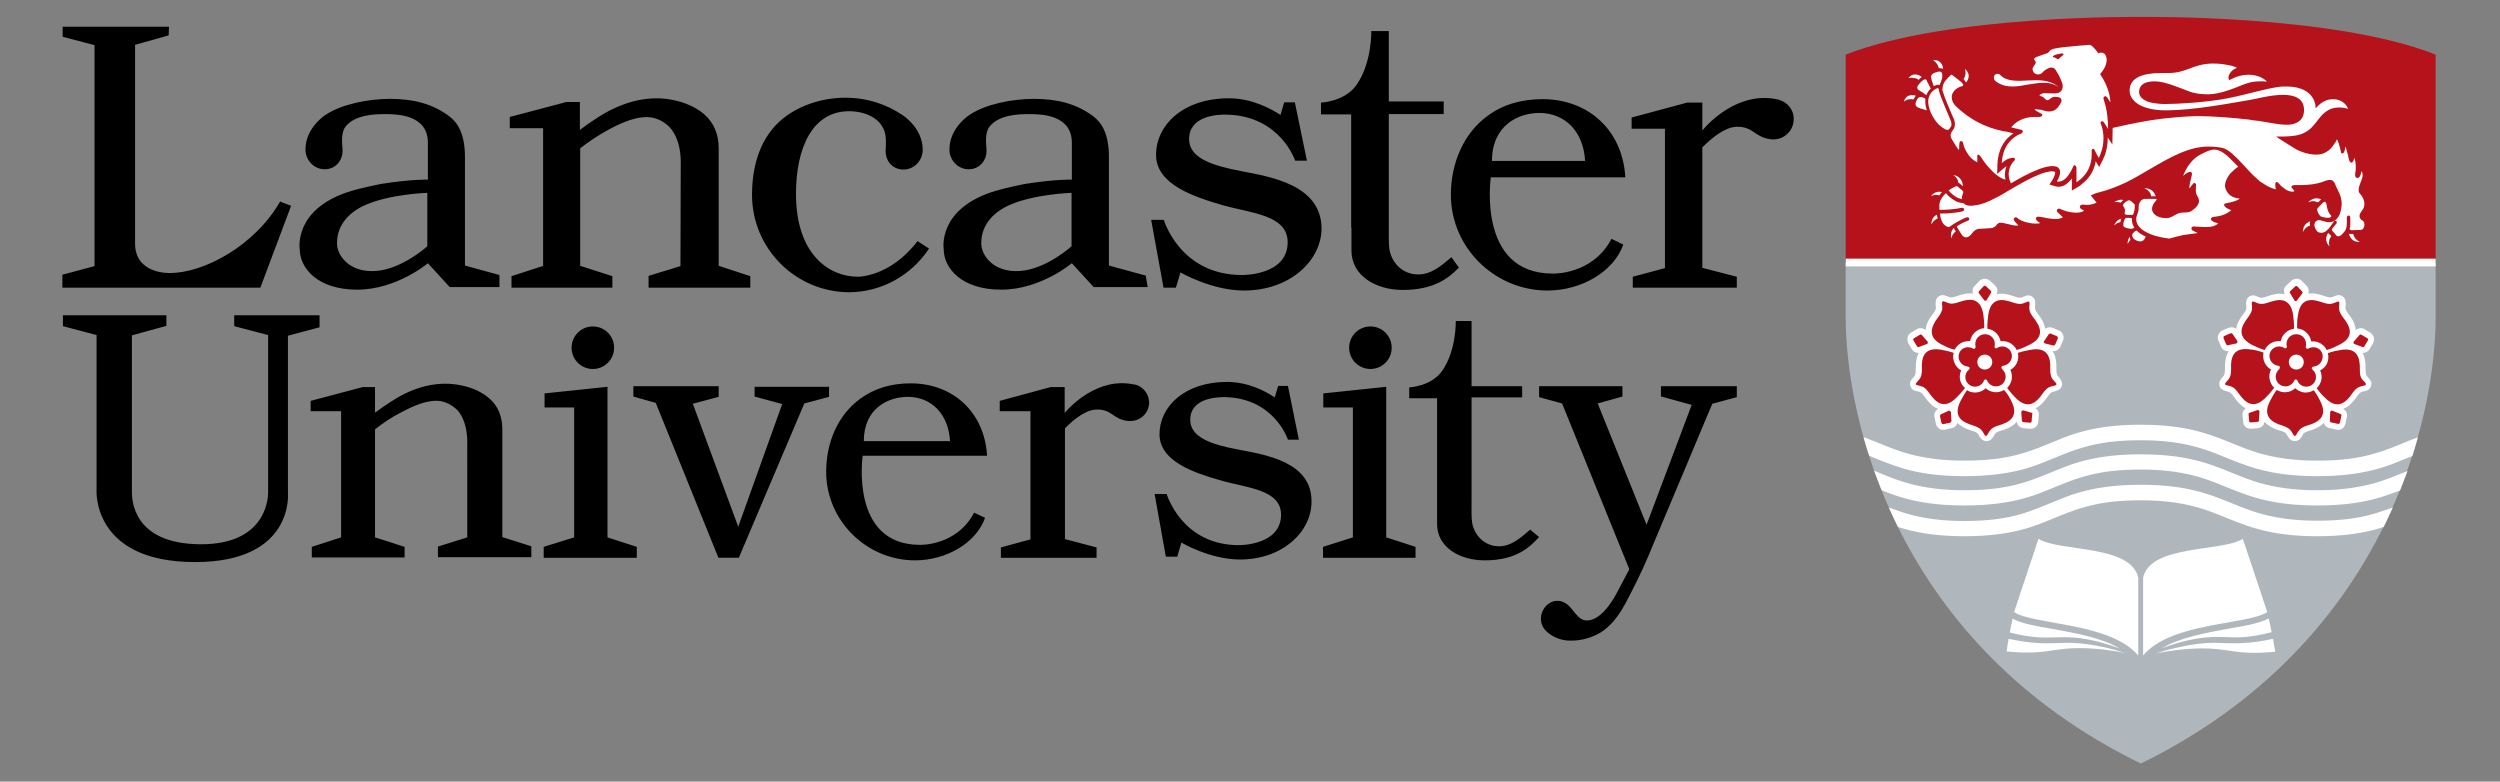 <svg viewBox="0 0 870 272" xmlns="http://www.w3.org/2000/svg" fill-rule="evenodd" clip-rule="evenodd"
     stroke-linejoin="round" stroke-miterlimit="2">
    <rect x="0" y="0" width="870" height="272" fill="#808080" stroke="none"/>
    <path fill="none" d="M-.003-.041H869.3v271.666H-.003z" />
    <path d="M847.606 91.404v19c0 35.4-17.4 113.6-102.6 155.3-85.3-41.6-102.7-119.9-102.7-155.3v-19h205.3z"
          fill="#b0b7bc" fill-rule="nonzero" />
    <path d="M745.006 5.904s67-1 102.6 13.1v72.4h-205.3v-72.4c35.7-14 102.7-13.1 102.7-13.1" fill="#b5121b"
          fill-rule="nonzero" />
    <path d="M664.606 27.104c-.2 0-.4.1-.5.1.1-.2.3-.4.6-.6.4-.4 1-.7 1.8-.7.6 0 1.4.2 2.3.9-.1.1-.3.2-.4.3-.3.2-.5.4-.7.7-.3-.3-1-.7-2.1-.7-.4-.1-.7-.1-1 0zm2.1 6.2c-.5-.2-1-.2-1.4-.2-1.1 0-1.8.5-2.2 1.1-.3.4-.5.8-.6 1.2.1-.1.3-.2.4-.3.8-.5 1.5-.6 2.1-.6.4 0 .7.1.9.1.3-.7.7-1.1.8-1.3 0 .1 0 .1 0 0zm.7-3.5c-.1.1-.1.2-.1.2v.1c0 .1-.1.2-.1.4 0 .3.1.6.6.9.6.3 1.7 1.1 2.6 1.7.3-.9.8-1.6 1.5-2.3l-1.4-2.7v-.1l-.1-.2c-.1-.1-.3-.2-.5-.2s-.4.1-.7.3c-.9.7-1.5 1.5-1.8 1.9zm5.1 46.4c-.3.6-.4 1.3-.4 1.8v.1c0-.1.1-.2.2-.3.5-1 1.4-1.5 2-1.8-.1-.4-.2-.9-.3-1.3-.7.4-1.2.9-1.5 1.5zm2.7-32.4c1.3 1.1 2.1 1.4 2.5 1.4.3 0 .5-.1.7-.4.1-.2.3-.4.5-.7.2-.3.2-.6.2-.9 0-.6-.2-1.3-.4-1.6-.1-.3-3.1-7.1-3.9-9.8-.1-.4-.1-.8-.2-1l-.1-.1h-.2c-.2 0-.5.1-.8.3-1.8 1.1-2.5 2.7-2.5 4.5.1 3.2 2.5 7 4.2 8.3zm-5.2-8.4v-1c0-.2-1.1-.6-1.2-.6-.4-.1-.9-.1-1.3.3-.3.4-.9 1.3-.9 2.1 0 .3.1.6.3.8.2.2.5.4 1 .6.9.3 1.8.5 2.6.8-.3-1-.5-2-.5-3zm4.7-11.7h.3c.5 0 .9.2 1.2.3-.1-1.3-.6-2-1.2-2.5s-1.3-.6-1.9-.6h-.4c.1.1.3.2.4.3 1.2 1 1.5 2 1.6 2.5zm-2.6 3.7c.1.4.2.9.4 1.3 0 .1.5 1.3.4 1.3.1 0 .1-.1.2-.1.4-.2.9-.4 1.3-.4.2 0 .4 0 .6.1.1-.4.3-.8.5-1.3.2-.6.4-1.1.4-1.4v-.7c0-.3 0-.7-.2-.9-.1-.2-.3-.4-.8-.4-.2 0-.4 0-.6.1-.7.2-1.7.4-2.1 1.1-.3.4-.2.8-.1 1.3zm12.1 1.3c.7-.9.9-1.7.9-2.3 0-.7-.3-1.3-.7-1.8-.2-.3-.5-.5-.6-.6 0 .1.1.3.1.5.1.3.1.6.1.9 0 1.1-.5 1.8-.7 2.1l.9 1.2zm23.1-4.6c0-.4.3-.9.5-1.2.3-.4.8-.9.6-1.4-.1-.3-.5-.5-.5-.9 0-.2.1-.4.3-.5.2-.2.5-.3.8-.4.9-.3 3.7-1.3 3.7-1.3.3-.3.4-.5.7-.8.3-.3.9-.6 2.1-.8 2.9-.6 10.9-1.1 11.6-1.2.2 0 .5.1.9.4.5.4 1 1 1.4 1.5.2.2.4.5.5.6.1.2.2.3.2.3l.1.2.1-.1s.1-.1.3-.1c.2 0 .4-.1.6-.1.3 0 .7.1 1 .3.3.2.6.6.8 1.3.1.3.1.7.1 1 0 1.9-1.3 3.8-2.2 4.8l-.1.1.1.1c3 4.4 3.5 8.4 3.5 9.7-.4-.5-.9-1.4-.9-1.4s-.1-.1-.2-.3c-.1-.1-.3-.3-.5-.4h-.2c-.1 0-.3 0-.4.2-.1.1-.2.3-.2.4 0 .2 0 .4.1.6 1.3 3.8 1.5 7.8 1.5 10v.2c-.5-.8-1.3-2.1-1.3-2.1-.2-.4-.5-.6-.8-.6-.2 0-.3.1-.4.2-.1.1-.1.3-.1.4 0 .1 0 .2.1.3.7 1.8.9 3.5.9 5 0 2.1-.4 3.8-.9 5.1-.2.6-.4 1.1-.6 1.5 0 .1-.1.2-.1.3-.1-.2-.2-.4-.4-.7-.3-.5-.7-1.2-.9-1.7l-.3-.6c-.1-.1-.3-.2-.4-.2-.2 0-.3.1-.4.2-.1.1-.1.3-.1.5v1.3c0 3.5-1.4 6-2.8 7.5-.7.8-1.4 1.4-1.9 1.7-.2.2-.4.3-.6.4v-5c0-.2-.1-.4-.2-.6-.1-.1-.2-.3-.4-.3-.1 0-.2 0-.3.1-.1.1-.2.2-.2.3-1 2.3-2 3.6-2.9 4.4-.9.7-1.6.9-2.2.9-.3 0-.5 0-.6-.1.1-.2.3-.5.5-.9.3-.7.6-1.5.6-2.3 0-.6-.2-1.1-.6-1.5-.4-.4-1.1-.6-2.2-.6-.3 0-.6 0-1 .1-2.4.3-5.7 1.8-8.5 3.2-2.3 1.2-4.3 2.4-4.8 2.7-.6-1.2-.8-2.2-.8-3.2 0-1.4.4-2.5.9-3.3.2-.4.4-.7.6-.9.1-.1.1-.2.2-.2l.3-.3c.1-.1.2-.3.2-.5 0-.1-.1-.3-.2-.4-.1-.1-.3-.1-.5-.1-1.2.1-2.1.5-2.8 1-.5.3-.8.6-1.1.9.2-3.8 1.5-6.2 3-7.8 1.5-1.6 3.1-2.3 3.5-2.4.3-.1.5-.2.6-.4.1-.1.2-.3.2-.4v-.2c0-.1-.1-.2-.2-.3-.2-.2-.6-.2-.6-.2s-.9-.2-1.7-.4c-.4-.1-.9-.2-1.2-.3-.1 0-.2-.1-.3-.1 2.5-3.1 6.1-3.6 8-3.6h1.8c.3 0 .5-.1.7-.2.2-.1.3-.3.3-.5s-.1-.4-.2-.4c-.1-.1-.2-.1-.2-.1h-.1c-.1-.1-.5-.3-1.4-.8-.3-.2-.5-.3-.6-.4-.1-.1-.1-.2-.1-.2v-.1c.2 0 .6 0 1 .1.6 0 1.3.1 1.5.2.9.3 1.7.5 2.4.5 1.3 0 2.3-.5 2.9-1.2.6-.6 1-1.3 1.2-1.7.2-.3.3-.6.3-.9 0-.6-.3-1-.8-1.1-.3-.1-.7-.2-1.3-.2-.6 0-1.3.1-1.9.7-.4.4-.7.5-.9.5-.1 0-.2 0-.3-.1h-.1l-1.2-1.1c-.5-.1-.8-.3-1-.4-.2-.1-.2-.2-.2-.2l.1-.1s.1-.1.2-.1c.7-.4 1-.5 1.6-.5.6 0 1.4.1 2.8.1h.8c1.1 0 1.7-.4 2.1-.9.4-.5.5-1.1.5-1.6 0-.7-.2-1.2-.2-1.2s-.7-2.1-2.2-4.4c-.4-.7-1-.9-1.5-.9-.8 0-1.6.5-2.2.9-.6.4-1 .9-1 .9-.5.5-1 .6-1.5.6s-1-.2-1.4-.6c-.2-.2-.4-.7-.5-1.2zm7.7-4.1c.4.2.8.4 1.1.6l.1.1.1-.1s.4-.4.9-.8c.2-.2 1-.7.9-1-.1-.5-2.3.1-2.6.2-.3.1-.6.2-.7.3-.1 0-.2.1-.2.1l-.1.1c-.4.4.4.5.5.5zm-39 11.5c.5 2 2.4 6.4 3.3 8.5.3.7.5 1.1.5 1.1s.5 1 .5 2.1c0 .5-.1 1.1-.4 1.6-.4.7-.8 1.1-.8 1.2v.1s-.1.1-.1.2c-.1.2-.2.5-.2.8 0 .3.1.8.4 1.3 0 0 .4.6.8 1.3.4.7.9 1.5 1.2 1.9.1.1.2.3.3.4l.2.2v-.1c0-.1.1-.3.1-.7v-.3c0-.4 0-1 .1-1.4 0-.4.3-.6.6-.6.2 0 .5.2.6.5.1.3.2.9.4 1.5 0 0 0 .1.1.2 0 .1.1.3.2.5.2.4.5 1 .9 1.6.7 1.2 1.9 2.4 3.4 3.1v-2.5c0-.1.2-.2.3-.2.1 0 .2.1.3.1.1.1.2.1.2.2.1.1.1.2.2.2l.1.1s.1.1.2.3c.1.2.4.5.6.9.5.8 1.3 1.8 2.2 2.8 1.7 1.9 3.8 3.7 5.7 4.1-.1-.5-.2-1.1-.2-1.6 0-1.1.2-2.1.6-3.1-.2.2-.4.3-.6.4l-2.7 2.3.1-3.5c.2-3.6 1.3-6.5 3.4-8.8.7-.7 1.4-1.3 2.2-1.8-.3-.1-.6-.1-.8-.2-.1 0-.3-.1-.4-.1l-.8-.2c-4.7-.7-11.5-2.7-17.9-8.8-.8-.7-1.6-1.9-1.6-3.3 0-.7.2-1.4.8-2.1.5-.7 1.4-1.3 2.7-1.7h.1l.2-.1c.1-.1.2-.2.2-.3 0-.2-.2-.7-1-1.3-1-.8-1.8-1.4-2.3-1.8-.5-.4-.7-.5-.7-.5-.1 0-.3 0-.6.4-.6.6-2.6 2.2-2.6 4.3-.1.1-.1.4 0 .8zm7.2 35.6v-.2c0-.2-.1-.5-.5-.8-.4-.3-.8-.6-1.1-.9-.3-.2-.4-.4-.5-.4h-.2c-.1 0-.3 0-.6.2-.1 0-.1.1-.3.1-.1.1-.3.2-.5.3-.4.2-.9.5-1.4.9l.3.3c.6.7 1.6 1.6 2.8 2.2.5.2 1.1.4 1.6.5 0-.2-.1-.5-.1-.7.2-.8.5-1.5.5-1.5zm-8.3-.4c-1 0-1.7.4-2.2.8-.3.2-.5.5-.7.7.1 0 .2-.1.3-.1.5-.2 1-.3 1.5-.3.4 0 .8.1 1.1.2.2-.4.5-.8.9-1.1-.3-.1-.6-.2-.9-.2zm6.5-5.2c-.6-.4-1.2-.5-1.7-.6.1.1.2.1.3.2 1.2.9 1.5 1.9 1.5 2.5.1 0 .1 0 .2.1h.1l.1.1 1.2 1c-.1-1.8-.9-2.7-1.7-3.3zm125.2 8.9c.3-.1.5-.4.8-.7.1-.1.2-.2.4-.3-.6-.3-1.2-.4-1.7-.4-.9 0-1.6.4-2.2.8-.3.2-.5.4-.7.6.1 0 .2-.1.3-.1.5-.2 1-.3 1.4-.3.8 0 1.4.3 1.7.4zm-.2 2.6c0 .7.5 1.5.9 2 .3.4.8.5 1.3.6.5.1 1 .2 1.5.2.4 0 1.5-.2 1.1-.8-.2-.3-.5-.5-.7-.9-.2-.4-.4-.8-.5-1.2-.2-.6-.3-1.2-.4-1.8 0-.2-.1-.4-.2-.6-.1-.2-.3-.3-.5-.3-.1 0-.3.1-.6.4-1 1-1.2 1.2-1.5 1.6-.4.2-.4.5-.4.8zm-4.5 5.6c-.4.7-.5 1.5-.5 2v.1c.1-.1.1-.2.2-.3.8-1.4 1.8-1.8 2.3-1.9 0-.2-.1-.4-.1-.6 0-.3 0-.5.1-.8v-.1c-1 .4-1.6 1-2 1.6zm-53.3-10.3h1.6c-.4-1.1-1-1.8-1.6-2.2-.7-.4-1.4-.6-2-.6h-.5c.1 0 .2.1.3.1 1.5.7 2 1.7 2.1 2.2l.1.5zm61.9 13.1c-.1-.1-.2-.2-.3-.4-.5.8-.7 1.5-.7 2.2 0 1.2.7 2.1 1.2 2.6 0-.1-.1-.2-.1-.3-.1-.4-.1-.8-.1-1.1 0-1 .3-1.6.6-1.9l.2-.3-.1-.1c-.2-.3-.4-.6-.7-.7zm8.5.3l-.1-.3h-1.5c.4 1.2 1 1.9 1.6 2.3.7.4 1.5.5 2.1.5h.1c-.1 0-.2-.1-.3-.2-1.3-.7-1.8-1.8-1.9-2.3zm-139-2.4c-.9.8-1.1 1.8-1.1 2.6 0 .4.1.8.1 1.1 0-.1.1-.2.1-.3.3-1.1 1-1.8 1.5-2.2-.1-.2-.3-.5-.5-.7 0-.2-.1-.3-.1-.5zm58.1-9.8c-1 0-1.8.5-2.3.8h.8c.5 0 1 .1 1.4.2.3-.4.6-.6.9-.9-.3-.1-.6-.1-.8-.1zm1.3 4.6v.2c0 .2 0 .2.2.3.2.1.5.2 1.1.2h.8c.4 0 .6 0 .8-.1.1-.2.1-.4.2-.6.1-.4.3-.8.3-1.2.1-.4.1-.7.1-1v-.7c-.4-.4-1-1-1.3-1.2-.2-.1-.4-.3-.7-.3-.2 0-.5.1-.8.3-.3.2-.6.4-.9.7-.2.2-.4.5-.4.7 0 .1 0 .3.2.5.4.6.5 1.1.5 1.5-.1.4-.1.6-.1.7zm82 2c-.2-.3-.3-.6-.3-.9 0-.8.5-1.4.9-2 .1-.1.1-.2.2-.2.4-.6.6-1.3.6-2.1 0-1-.4-2.3-1.7-3.7 0 0-.3-.3-.3-1 0-.5.1-1.3.6-2.5.4-1 .8-1.9.8-2.8 0-.4-.1-.9-.4-1.4-.2.8-.4 2.5-1.5 2.4-.8 0-.7-1-.7-1.6 0-.1 0-.3.1-.5.1-.4.1-1 .1-1.7 0-1-.1-2.1-.5-3.2-.2.7-.3 1.2-.6 1.5-.1.1-.3.2-.4.2-.2 0-.4-.1-.5-.3-.1-.2-.2-.3-.3-.5-.1-.4-.1-.7-.2-.7 0 0-.1-.9-.4-1.8-.2-.9-.5-1.9-.7-2.4 0 .3-.1.7-.2 1.1-.1.5-.2 1.2-.8 1.4-.4.1-.6-.3-.6-.7-.1-.4-.2-.9-.3-1.3-.2-.7-.4-1.5-.7-2.2-.1-.4-.3-.6-.4-.7 0 .1-.1.2-.1.3-.1.3-.3.6-.6 1-.5.8-1.2 1.8-2.1 2.5-1.8 1.4-3.3 1.5-4.5 1.5-1.8 0-4.9-.6-7.6-2.3-1.5-1-4.1-2.5-5.8-3.7l-.4-.3h2.4c2.6 0 5.4-.3 7.2-1.2 2.3-1.1 3.4-2.6 4.5-4s2.1-2.9 4.1-4c1.2-.7 2.5-.9 3.7-.9 1.4 0 2.6.3 3.1.5-.5-1.8-2.6-3.4-5.2-3.4-1.9 0-3.9.8-5.8 2.9l-.3.3v-.7c0-.2-.1-.5-.1-.8-.2-.7-.5-1.6-1.1-2.5-1.3-1.8-3.8-3.6-8.9-3.6h-1.3c-4.2.2-12 2.7-19.2 4.1-7 1.4-17.4 2-21.8 2-1.7 0-3.3-.2-4.8-.5-1.4-.3-2.6-.9-3.4-1.7-.5-.6-.8-1.2-.8-2 0-1.6.9-2.6 2-3.1s2.5-.6 3.5-.6c3.4 0 8.1 2.1 11.9 3.5 2.7 1 5.3 1 6.8 1 3.9 0 8.9-2.1 11.4-3.1 2-.8 3.7-1.4 6.6-1.4.7 0 1.5 0 2.3.1-1.1-1.2-3.4-2.4-6.4-2.4-1.9 0-4.2.5-6.5 1.8l-.2.1-.1-.2c-.1-.2-.2-.4-.2-.7 0-.6.3-1.3.9-2 .5-.6 1.2-1.1 2.1-1.4-.6-.3-1.5-.7-2.8-.9-1.5-.3-3.3-.6-5.3-.6h-.7c-3.3.1-5.5.9-7.6 1.7-2.2.8-4.3 1.6-7.4 1.6h-2.7c-3 0-5.7.4-7.7 1.3-2 1-3.2 2.5-3.2 4.8 0 2 1.2 3.7 3.4 5 2.2 1.2 5.4 1.9 9.3 1.9h.2c9.8-.1 21.6-2.4 28.8-3.6 2.4-.4 7.4-1.8 11.7-1.8 2 0 3.8.3 5.1 1.1 1.4.8 2.2 2.2 2.2 4.2 0 1-.2 2.3-1.1 3.3-.9 1-2.4 1.8-4.9 1.8-2.9 0-6.2-.8-10.2-1.4h-.3c-.8-.1-1.7-.2-2.7-.4-5.8-.7-13.3-1.2-17.5-1.2h-1.1c-3.2.1-9.4.5-15.3 1.4-6.1 1-11.7 2.3-13.5 2.7v.2l-.1 5.6-1.6-2.5v.3c0 2.3-.5 4.3-.9 5.6-.3.7-.5 1.3-.7 1.6-.1.1-.1.2-.1.3l-1.3 2.5-1.2-2c-.4 2.4-1.4 4.5-3 6.3-.4.4-1.1 1.1-2 1.8l-.2.2c-.3.2-.5.4-.7.5l-2.4 1.4v-4.2c-.5.6-1 1.2-1.5 1.6-1 .9-2.1 1.3-3.2 1.3-.4 0-.7-.1-1.1-.2l-2-.6 1.1-1.7c.1-.1.3-.4.4-.8.4-.8.5-1.3.5-1.6 0-.1 0-.2-.1-.3-.1-.1-.5-.2-1.1-.2-.3 0-.5 0-.8.1-1.2.1-3.6.8-8 3.1-2.3 1.2-4.5 2.5-6.7 3.8-1.4.9-2.8 1.7-4.3 2.4-2.1 1.1-4.3 2.1-6.6 2.4-.6.1-1.3.2-1.9.2-1 0-1.9-.3-2.4-.9-1-.1-1.9-.3-2.7-.7-.9-.5-1.7-1.1-2.3-1.6-.5-.4-.8-.9-1.1-1.2-1.1 1-2.1 2.3-2.3 4v1.8h.6c4.5 0 7-.7 7.2-.7h.2c.3 0 .5.2.6.4v.2c0 .3-.2.5-.4.6 0 0-2.7.8-7.5.8h-.5c.1 1.3.5 2.5 1 3.3.7 1.1 1.7 1.4 2.1 1.4h.1c3.7-2.6 6.1-3.4 6.2-3.4h.2c.3 0 .5.2.6.4v.2c0 .2-.2.5-.4.6h-.1c-.1 0-.2.1-.5.2-.4.2-1 .4-1.7.8-.5.3-1 .6-1.6.9v.1c0 .1 0 .2.2.5.5.8 1.1 1.8 1.5 2.4.3.4.8.9 1.5.9.6 0 1.4-.4 2.3-1.7.6-.7 1.3-1.3 2.7-1.3l3.3-.2h.3c.1 0 .3-.1.6-.1.4-.2 1-.4 1.3-.9.2-.3.5-.6.7-.7.3-.2.6-.2.9-.2.6 0 1.2.2 2.2.4 1.4.4 2.5.6 3.3.6.2 0 .4 0 .6-.1l-.4-.4c-.3-.3-.7-.7-.9-1-.2-.2-.3-.5-.3-.7 0-.1 0-.3.1-.4.2-.2.4-.3.6-.3.2 0 .4.1.5.2.1.1.3.2.3.3 1.4 1 4 1.7 6.1 1.7.6 0 1.1 0 1.6-.2-.4-.2-.9-.5-1.2-.9-.2-.2-.3-.4-.3-.7 0-.1.1-.3.2-.4.2-.2.4-.2.7-.2.6 0 1.4.2 1.5.2 0 0 .1 0 .4.1.2 0 .6.1 1 .2.8.1 1.9.3 2.9.3 1.1 0 2.1-.2 2.7-.6-1.1-1-1.8-1.7-1.8-1.7s-.3-.2-.3-.6c0-.1 0-.3.2-.5.1-.2.4-.2.5-.2.4 0 .8.2.9.3 0 0 .2.1.5.2s.7.2 1.2.4c1 .3 2.3.5 3.5.5 1 0 2-.2 2.7-.7-.8-.3-1.3-.8-1.3-.8s-.2-.2-.2-.5c0-.1 0-.2.1-.4s.3-.3.4-.3c.2-.1.3-.1.5-.1h.2c.4 0 .7.1 1.1.1 2 0 3.1-.6 3.5-.8l-2-2.5c.2-.1.8-.4.9-.4.2-.1.6-.3 1-.4.8-.2 1.9-.5 3.2-.9 2.6-.8 6.2-2.2 9.8-4.2 7.1-3.9 14.1-8.8 21.1-10.5 1.7-.4 3.4-.6 5-.6 1.9 0 3.6.2 4.9.5 1.3.3 2.8 1.4 4.3 2.9 1.6 1.5 3.2 3.3 4.6 4.8 1.6 1.8 3 3 3.6 3.5l.3.3s.2.2.6.4c.4.2.9.6 1.4.9 1.1.7 2.5 1.3 3.7 1.6-.1-.4-.6-3 .5-2.5.5.2.7.7 1.1 1.1.5.4.9.8 1.5 1.2.8.6 1.8 1 2.6 1 .3 0 .5-.1.8-.2-.5-.6-.9-1.1-.9-1.1s-.2-.2-.2-.4.1-.3.3-.4c.2-.1.5-.2.9-.2h2.1c1.2 0 2.8-.1 4.2-.3 2-.3 3.7-.9 4.4-1.2.2-.1.4-.1.4-.1s.5-.2 1.1-.2c.3 0 .6.1.9.2.4.3.7.7.9 1.2.2.5.4 1 .5 1.2.6 1.4 1.8 3 1.8 5.7 0 .4 0 .8-.1 1.2-.1.7-.3 2.2-1 3.3-1.3 1.8-2.6 1.9-2.8 1.9h-.7c-.2 0-.5 0-.8-.1-.9-.2-1.8-.6-2.5-.6-.2 0-.4 0-.6.1-.8.4-.9.9-1 1.5 0 .6.3 1.2.4 1.4 0 0 0 .1.1.2s.2.3.3.5c.3.4.8.7 1.6.7h.3c.6-.1 1.3-.4 1.7-.9.5-.4.9-.9 1-1.1l.1-.1 1.2-1.7s.1-.1.1-.2c.1-.1.2-.2.4-.2.1 0 .2 0 .3.1.2.1.3.3.3.5 0 .1 0 .2-.1.3 0 .1-.1.2-.1.2s-.1.2-.3.3c-.1.2-.3.4-.5.6-.4.5-.7.9-.7.9v.3c0 .1 0 .3.3.5.3.3.6.7.9 1 .2.3.4.6.8.7.8.2 1.6-.7 2-1.2.4-.4.8-.9.9-1.4.3-.8.3-1.6.3-2.3v-1.6c0-.1 0-.2.1-.4.1-.1.2-.2.4-.3h.1c.3 0 .5.2.5.3.1.1.1.3.1.3v2.4c0 .6-.1 1.2-.2 1.5v.2c0 .1 0 .2.1.2 0 0 .1.1.2.1.2.1.3.1.4.1l2.9-.1c.1 0 .5 0 .8-.2.3-.2.6-.6.7-1.3v-.4c0-.6-.2-1-.4-1.2-.6-.3-.8-.5-1-.8zm-42.7-7.1c-.6-.1-1.4-.3-2.1-.7-1.4-.8-2.3-2.5-2.3-3.7 0-1.3.8-3.1 2-4.4.9-.9 1.8-1.7 2.6-2.2l-3.6-3.6c-1.1-.9-2.2-1.8-3.6-2.2-1.5-.4-2.9.1-4.2.7-.8.4-1.7.8-2.5 1.3-3.2 2-4.8 5.7-5.3 7 .1-.1.3-.2.5-.4.5-.4 1.1-.8 1.5-.9.1 0 .3-.1.4-.1.3 0 .5.1.6.3.1.2.1.4.1.5 0 .3-.1.5-.1.5s-.1.2-.1.5c-.1.3-.2.7-.3 1.2-.2.8-.4 1.8-.4 2.8.6-.9 1.3-1.6 1.3-1.7l.1-.1c.1-.1.2-.1.4-.1.1 0 .2 0 .3.1.1.1.1.2.2.3v.4c0 1.2-.3 2.5.4 3.6.6 1 .9 1.8.4 2.9-.4.9-1.4 1.7-2.2 2.3-.5.3-1.1.6-1.9.6-.7.1-1.8 0-2.7.3-1.2.4-2.2 1.3-3.4 1.6-.4.1-.7.1-1.1.1-1.4 0-3.1-.4-4.1-1.5-.5-.6-.7-1.2-.7-1.7 0-1.5 1.3-2.8 1.4-2.9l.1-.1c0-.1.1-.2.1-.3v-.1s-.1-.1-.3-.1h-3.7s-.8 0-1.3.5l-.3.3c-.1.2-.3.5-.5.9-.2.5-.1 1.3-.2 2.3-.2.9-.7 2-.8 2.7v.4c0 1 .4 1.8.8 2.3 1.2 1.7 3.5 2.7 5.6 3.4 2.1.6 4.1.9 4.9 1h.3c.3-.1 3.6-1 4.7-1.2 1.1-.2 3.9-.5 5.1-.7l-1.8-.9-.2-.2c-.1-.1-.2-.3-.2-.5 0-.1 0-.2.1-.3.1-.2.2-.3.3-.3.1-.1.3-.1.4-.1h.3c.1 0 .5.1 1.1.1.7 0 1.6.1 2.5.1.7 0 1.4 0 2-.1 1.5-.2 2.3-.8 2.6-1.2-.1 0-.2 0-.3-.1-.3-.1-.6-.2-.8-.2-.3-.1-.7-.3-.9-.5-.1-.1-.2-.1-.3-.2-.1-.1-.2-.3-.2-.5v-.1c0-.1.1-.2.2-.3.1-.1.2-.1.3-.2.2-.1.4-.1.4-.1s.6-.1 1.3-.2c.7-.1 1.6-.3 2.3-.6 1-.4 2.1-1.2 2.6-1.5l-.6-.3c-.5-.2-1.1-.5-1.5-.9l-.2-.2c-.1-.1-.2-.3-.2-.5v-.2c.1-.1.1-.2.2-.2.1-.1.2-.1.3-.1.2-.1.4-.1.4-.1s.2 0 .4-.1c.3-.1.6-.1 1-.2.8-.2 1.8-.5 2.4-.8.4-.2.6-.4.7-.6h-.1c0 .1-.3.1-.6 0zm-42.4 8.4c-.3.4-.5.7-.6 1 .1-.1.2-.1.3-.2.7-.6 1.4-.8 1.9-.9 0-.2.1-.5.1-.6v-.1c.1-.2.1-.4.2-.5-.9.2-1.5.7-1.9 1.3zm6.8 3c-.2.1-.4.3-.5.4l-.3.3c-.1.1-.1.2-.2.3 0 .1-.1.3-.1.5 0 .3.1.6.3.9.2.3.6.6 1.2.9.5.2.9.3 1.3.3.7 0 1.1-.3 1.4-.7.2-.3.4-.7.5-1-1.2-.5-2.3-1.2-3.2-2.1l-.4.2zm-.4-1.3c-.4-.6-.8-1.5-.8-2.7v-.5c-.4 0-.9-.1-1.3-.1h-.6c-.2 0-.3 0-.4.2-.1.1-.3.4-.5 1-.1.3-.2.8-.2 1.2 0 .2 0 .4.1.5.1.2.2.3.4.4 1 .4 1.7.5 2.2.5h.1c.1 0 .4 0 .5-.1.4-.1.5-.3.5-.4zm-1.5 3.2c-.7.9-.8 1.9-.8 2.5v.1c0-.1.1-.2.2-.3.2-.5.5-.9.8-1.1-.1-.3-.2-.6-.2-1-.1 0 0-.1 0-.2zm-46.8-54.1c.9.7 1.9 1.2 2.9 1.5 1 .3 2.1.4 3 .4 2 0 3.8-.4 5.6-.7 1.8-.3 3.6-.6 5.4-.6 1.8 0 3.6.4 5.2 1.6-1.4-1.3-3.2-2-5.1-2.3-1.9-.3-3.8-.2-5.6-.1-1.8.1-3.7.2-5.4 0-1.7-.2-3.3-.8-4.3-1.9l-.1-.1c-.6-.5-1.5-.4-1.9.2-.4.6-.3 1.5.3 2zM699.406 220.104c.3-1.6.6-3.3 1-4.8 3.1 1.7 8.2 2.6 14.1 3.6 7.7 1.4 16.8 3 23.2 6.8-1.6-.6-3.6-1.3-6-2-8.2-2.2-12.3-2-16.4-1.9-4 .1-8.1.3-15.9-1.7zm91.6 2.2c-8.3 1.8-12.6 1.6-16.8 1.5-4.3-.2-8.4-.3-16.7 1.6-3.1.7-5.4 1.3-7.1 2 2-.5 4.6-.9 8-1.3 8.7-.9 13-.3 17.2.3 4 .6 8.1 1.2 16.2.4-.3-1.6-.6-3-.8-4.5zm-38.7 3.3c1.6-.6 3.6-1.3 6-2 8.2-2.2 12.3-2 16.4-1.9 3.9.2 8 .3 15.8-1.7-.3-1.6-.6-3.3-1-4.8-3.1 1.7-8.2 2.6-14.1 3.6-7.6 1.4-16.7 3-23.1 6.8zm-36.5-1.8c-4.2.1-8.5.3-16.8-1.5-.3 1.5-.5 2.9-.7 4.4 8.1.8 12.2.2 16.2-.4 4.2-.6 8.4-1.2 17.2-.3 3.4.4 6 .8 8 1.3-1.8-.6-4.1-1.3-7.1-2-8.5-1.8-12.5-1.7-16.8-1.5zm-6.4-36.3l-8.5 25.5c7.1 4.6 33.3 3.5 43.2 15.1v-27.1c-2.6-11.6-27.6-8.9-34.7-13.5zm71.1 0c-7.1 4.6-32.1 1.9-34.7 13.5v27.1c9.8-11.7 36-10.5 43.2-15.1l-8.5-25.5z"
          fill="#fff" fill-rule="nonzero" />
    <g fill-rule="nonzero">
        <path d="M664.106 119.504l1.2 2c.5.8 1.3 1.3 2.3 1.3h.1c-.5 1-.9 2.4-1 4.1v1c0 .8 0 2.1-.3 2.7-.1.2-.4.5-.6.8-.6.6-1.5 1.6-1 3s1.8 1.7 2.6 1.8c.3.1.7.1.9.3.6.3 1.3 1.3 1.8 2 .2.3.4.6.6.8 1.2 1.5 2.4 2.5 3.8 3-1 .5-1.6 1.7-1.3 2.9l.5 2.3c.3 1.2 1.3 2.1 2.6 2.1.2 0 .4 0 .6-.1l2.3-.5c1-.2 1.7-.9 2-1.8.9.9 2.1 1.6 3.6 2.2l.9.3c.8.3 2 .6 2.5 1.1.2.2.4.5.5.8.4.7 1.1 1.9 2.6 1.9s2.2-1.2 2.6-1.9c.2-.3.3-.6.5-.8.4-.5 1.7-.9 2.5-1.1.3-.1.7-.2.9-.3 1.8-.7 3.1-1.5 4-2.6.1.4.3.8.5 1.2.4.5 1.1.9 1.8 1l2.3.2h.3c1.4 0 2.5-1 2.6-2.4l.2-2.3c.1-.7-.1-1.4-.6-1.9-.2-.2-.3-.4-.5-.5 1.1-.6 2.2-1.5 3.2-2.8.2-.2.4-.5.6-.8.5-.7 1.2-1.7 1.8-2l.9-.3c.8-.2 2.2-.5 2.6-1.9.4-1.4-.5-2.4-1-3-.2-.3-.5-.5-.6-.8-.3-.6-.3-1.8-.3-2.7v-1c-.1-2.1-.6-3.6-1.3-4.6h.3c1 0 2-.6 2.4-1.6l.9-2.1c.3-.6.3-1.4 0-2-.3-.7-.7-1.2-1.4-1.5l-2.1-.9c-.3-.1-.7-.2-1.1-.2-.6 0-1.1.2-1.6.5-.2-1.2-.7-2.6-1.6-3.9-.2-.3-.4-.5-.6-.8-.5-.7-1.3-1.7-1.3-2.3v-1c.1-.8.2-2.2-.9-3.1l-.2.2.2-.2c-.4-.3-.9-.5-1.4-.5-.7 0-1.2.2-1.8.5-.3.1-.6.3-.9.3h-.3c-.7 0-1.6-.3-2.4-.6l-.9-.3c-1.1-.3-2.1-.5-3-.5-.5 0-1.2.1-1.8.2.2-.4.3-.8.3-1.3 0-.7-.3-1.3-.9-1.8l-1.7-1.6c-.5-.4-1.1-.7-1.8-.7s-1.5.3-2 .9l-1.6 1.7c-.7.7-.8 1.8-.5 2.6-.5-.1-.9-.1-1.3-.1-.9 0-1.9.2-3 .5l-.9.3c-.8.3-1.7.6-2.4.6h-.3l-.9-.3c-.5-.2-1.1-.5-1.8-.5-.5 0-1 .2-1.4.5-1.2.9-1 2.2-1 3.1 0 .3.1.7.1 1-.1.6-.8 1.7-1.3 2.3-.2.3-.4.5-.6.8-1.1 1.6-1.6 3.1-1.7 4.5-.5-.5-1.1-.7-1.8-.7-.5 0-.9.1-1.3.4l-2 1.2c-.6.4-1 .9-1.2 1.6-.1.8 0 1.5.3 2.1"
              fill="#fff" />
        <path d="M690.906 114.404c2.6 0 4.8 1.9 5.3 4.3h.7c2.3 0 4.4 1.5 5.1 3.7.8 2.5-.3 5.1-2.5 6.4.5 1 .6 2.1.5 3.2-.2 1.4-1 2.7-2.2 3.5-.9.7-2 1-3.2 1-1.4 0-2.7-.5-3.6-1.4-1 .9-2.3 1.5-3.7 1.5-1.1 0-2.2-.4-3.2-1-2.1-1.5-2.8-4.3-1.7-6.6-1-.5-1.7-1.3-2.2-2.3-.7-1.3-.8-2.7-.3-4.1.7-2.2 2.8-3.7 5.1-3.7h.6c.2-1.1.7-2.1 1.5-2.8 1-1.2 2.4-1.7 3.8-1.7"
              fill="#fff" />
        <path d="M691.606 114.404c2.3.3 4.1 2 4.6 4.3h.7c2.1 0 4 1.2 4.9 3.1 1.8-.5 3.4-1.3 4.4-1.8 4.3-2.1 4.6-4.9 2.3-8.3-.7-1-2.1-2.5-2.3-4.1-.1-1.1.3-2.3-.1-2.6-.4-.3-1.4.5-2.5.7-1.5.3-3.4-.6-4.6-.9-3.9-1.1-6.4.1-7.1 4.8-.1 1.1-.4 2.9-.3 4.8m-1.1-9.9c.2.2.6.2.8 0l1.5-2.5c.2-.2.2-.6 0-.8l-1.7-1.6c-.2-.2-.6-.2-.8 0l-1.6 1.7c-.2.2-.2.6 0 .8l1.8 2.4zm-14.6 15.5c1 .5 2.5 1.3 4.3 1.7.9-1.8 2.8-3 4.8-3h.6c.2-1.1.7-2.1 1.5-2.9.9-.9 2.1-1.5 3.4-1.6.1-1.9-.2-3.6-.3-4.7-.7-4.7-3.3-5.9-7.1-4.8-1.2.3-3.1 1.2-4.6.9-1.1-.2-2.1-1-2.5-.7-.4.3 0 1.5-.1 2.6-.2 1.5-1.6 3.1-2.3 4.1-2.2 3.5-1.9 6.3 2.3 8.4m-10-1.5l1.2 2c.2.3.5.4.8.2l2.7-1c.3-.2.4-.5.2-.8l-1.9-2.2c-.2-.3-.5-.4-.8-.2l-2 1.2c-.3.1-.4.5-.2.8m45.7 1l2.8.7c.3.1.6 0 .8-.3l.9-2.1c.1-.3 0-.6-.3-.8l-2.1-.9c-.3-.1-.6 0-.8.3l-1.6 2.4c-.2.2 0 .6.3.7m-32.7 23.9c-.1-.3-.4-.5-.7-.5l-2.6 1.2c-.3.1-.5.4-.5.7l.5 2.3c.1.3.4.5.7.5l2.3-.5c.3-.1.5-.4.5-.7l-.2-3zm34.6-16.4c-.2-4-2.1-6.1-6.7-5.3-1.1.2-2.8.5-4.6 1.1.6 2.3-.5 4.8-2.6 5.9.5 1 .6 2.1.5 3.2-.2 1.2-.8 2.3-1.6 3.1 1 1.5 2.2 2.6 2.9 3.4 3.3 3.4 6.1 2.8 8.6-.3.7-.9 1.8-2.8 3.2-3.4 1.1-.5 2.3-.4 2.4-.9.2-.5-.9-1.2-1.5-2.1-.8-1.4-.6-3.5-.6-4.7m-31 1.9c-1-.5-1.7-1.3-2.2-2.3-.6-1.2-.8-2.5-.4-3.8-1.7-.6-3.3-.9-4.4-1.1-4.7-.8-6.6 1.3-6.7 5.3 0 1.2.2 3.3-.6 4.6-.6 1-1.6 1.7-1.5 2.1.2.5 1.4.4 2.4.9 1.4.6 2.4 2.5 3.2 3.4 2.5 3.2 5.3 3.7 8.6.3.7-.7 1.9-1.9 2.9-3.3-1.8-1.5-2.3-4-1.3-6.1m24.4 14.7l-2.8-.8c-.3 0-.6.2-.7.5l.2 2.9c0 .3.2.6.5.7l2.3.2c.3 0 .6-.2.6-.5l.2-2.3c.2-.4 0-.6-.3-.7m-7-4.1c2.2 4.2.8 6.7-3 8.1-1.1.4-3.2.8-4.2 2-.8.9-1.1 2.1-1.6 2.1s-.8-1.2-1.6-2.1c-1-1.1-3.1-1.6-4.2-2-3.8-1.4-5.2-3.8-3-8.1.5-.9 1.2-2.3 2.2-3.7.8.5 1.8.8 2.8.8 1.4 0 2.7-.5 3.7-1.5 1 .9 2.3 1.4 3.6 1.4 1 0 2-.3 2.8-.8 1.3 1.4 2 2.8 2.5 3.8M684.006 127.404c.3.1.6.1.9.2.2 0 .3.1.4.2.2.3.1.6-.1.8l-.6.6c-1.1 1.5-.8 3.6.7 4.7s3.6.8 4.7-.7c.2-.2.3-.5.4-.8.1-.2.2-.3.4-.3.3-.1.6 0 .7.3.1.2.2.5.4.7 1.1 1.5 3.2 1.8 4.7.7s1.8-3.2.7-4.7c-.2-.2-.4-.5-.6-.7-.1-.1-.2-.3-.2-.5 0-.3.2-.6.5-.6s.5-.1.8-.2c1.8-.6 2.7-2.5 2.2-4.2-.6-1.8-2.5-2.7-4.2-2.2-.3.1-.6.2-.8.4-.1.1-.3.1-.5.1-.3-.1-.5-.4-.4-.7.1-.3.1-.5.1-.8 0-1.9-1.5-3.4-3.4-3.4s-3.4 1.5-3.4 3.4c0 .3 0 .6.1.9 0 .2 0 .3-.1.5-.2.3-.5.3-.8.2-.2-.1-.5-.3-.7-.3-1.8-.6-3.7.4-4.2 2.2-.5 1.7.5 3.6 2.3 4.2"
              fill="#b5121b" />
        <path d="M688.106 126.004c0-1.5 1.2-2.6 2.6-2.6 1.5 0 2.6 1.2 2.6 2.6 0 1.5-1.2 2.6-2.6 2.6-1.4 0-2.6-1.1-2.6-2.6"
              fill="#fff" />
    </g>
    <g fill-rule="nonzero">
        <path d="M825.806 119.504l-1.2 2c-.5.8-1.3 1.3-2.3 1.3h-.1c.5 1 .9 2.4 1 4.1v1c0 .8 0 2.1.3 2.7.1.2.4.5.6.8.6.6 1.5 1.6 1 3s-1.8 1.7-2.6 1.8c-.3.1-.7.1-.9.3-.6.3-1.3 1.3-1.8 2-.2.3-.4.6-.6.8-1.2 1.5-2.4 2.5-3.8 3 1 .5 1.6 1.7 1.3 2.9l-.5 2.3c-.3 1.2-1.3 2.1-2.6 2.1-.2 0-.4 0-.6-.1l-2.3-.5c-1-.2-1.7-.9-2-1.8-.9.9-2.1 1.6-3.6 2.2l-.9.3c-.8.3-2 .6-2.5 1.1-.2.2-.4.5-.5.8-.4.7-1.1 1.9-2.6 1.9s-2.2-1.2-2.6-1.9c-.2-.3-.3-.6-.5-.8-.4-.5-1.7-.9-2.5-1.1-.3-.1-.7-.2-.9-.3-1.8-.7-3.1-1.5-4-2.6-.1.4-.3.8-.5 1.2-.4.5-1.1.9-1.8 1l-2.3.2h-.3c-1.4 0-2.5-1-2.6-2.4l-.2-2.3c-.1-.7.1-1.4.6-1.9.2-.2.3-.4.5-.5-1.1-.6-2.2-1.5-3.2-2.8-.2-.2-.4-.5-.6-.8-.5-.7-1.2-1.7-1.8-2l-.9-.3c-.8-.2-2.2-.5-2.6-1.9-.4-1.4.5-2.4 1-3 .2-.3.5-.5.6-.8.3-.6.3-1.8.3-2.7v-1c.1-2.1.6-3.6 1.3-4.6h-.3c-1 0-2-.6-2.4-1.6l-.9-2.1c-.3-.6-.3-1.4 0-2 .3-.7.7-1.2 1.4-1.5l2.1-.9c.3-.1.7-.2 1.1-.2.6 0 1.1.2 1.6.5.2-1.2.7-2.6 1.6-3.9.2-.3.4-.5.6-.8.5-.7 1.3-1.7 1.3-2.3v-1c-.1-.8-.2-2.2.9-3.1l.2.2-.2-.2c.4-.3.9-.5 1.4-.5.7 0 1.2.2 1.8.5.3.1.6.3.9.3h.3c.7 0 1.6-.3 2.4-.6l.9-.3c1.1-.3 2.1-.5 3-.5.5 0 1.2.1 1.8.2-.2-.4-.3-.8-.3-1.3 0-.7.3-1.3.9-1.8l1.7-1.6c.5-.4 1.1-.7 1.8-.7s1.5.3 2 .9l1.6 1.7c.7.7.8 1.8.5 2.6.5-.1.9-.1 1.3-.1.9 0 1.9.2 3 .5l.9.3c.8.3 1.7.6 2.4.6h.3l.9-.3c.5-.2 1.1-.5 1.8-.5.5 0 1 .2 1.4.5 1.2.9 1 2.2 1 3.1 0 .3-.1.7-.1 1 .1.6.8 1.7 1.3 2.3.2.3.4.5.6.8 1.1 1.6 1.6 3.1 1.7 4.5.5-.5 1.1-.7 1.8-.7.5 0 .9.1 1.3.4l2 1.2c.6.4 1 .9 1.2 1.6.1.8 0 1.5-.3 2.1"
              fill="#fff" />
        <path d="M799.006 114.404c-2.6 0-4.8 1.9-5.3 4.3h-.7c-2.3 0-4.4 1.5-5.1 3.7-.8 2.5.3 5.1 2.5 6.4-.5 1-.6 2.1-.5 3.2.2 1.4 1 2.7 2.2 3.5.9.7 2 1 3.2 1 1.4 0 2.7-.5 3.6-1.4 1 .9 2.3 1.5 3.7 1.5 1.1 0 2.2-.4 3.2-1 2.1-1.5 2.8-4.3 1.7-6.6 1-.5 1.7-1.3 2.2-2.3.7-1.3.8-2.7.3-4.1-.7-2.2-2.8-3.7-5.1-3.7h-.6c-.2-1.1-.7-2.1-1.5-2.8-1-1.2-2.4-1.7-3.8-1.7"
              fill="#fff" />
        <path d="M798.306 114.404c.1-1.9-.2-3.7-.3-4.8-.7-4.7-3.3-5.9-7.1-4.8-1.2.3-3.1 1.2-4.6.9-1.1-.2-2.1-1-2.5-.7-.4.3 0 1.5-.1 2.6-.2 1.5-1.6 3.1-2.3 4.1-2.2 3.3-1.9 6.1 2.3 8.3 1 .5 2.6 1.3 4.4 1.8.9-1.9 2.8-3.1 4.9-3.1h.7c.4-2.2 2.3-4 4.6-4.3m2.8-12.2c.2-.2.3-.6 0-.8l-1.6-1.7c-.2-.2-.6-.3-.8 0l-1.7 1.6c-.2.2-.3.6 0 .8l1.5 2.5c.2.2.6.3.8 0l1.8-2.4zm12.9 17.8c4.3-2.1 4.6-4.9 2.3-8.3-.7-1-2.1-2.5-2.3-4.1-.1-1.1.3-2.3-.1-2.6-.4-.3-1.4.5-2.5.7-1.5.3-3.4-.6-4.6-.9-3.9-1.1-6.4.1-7.1 4.8-.2 1.1-.4 2.8-.3 4.7 1.3.1 2.5.6 3.4 1.6.8.8 1.3 1.8 1.5 2.9h.6c2.1 0 3.9 1.2 4.8 3 1.8-.5 3.3-1.3 4.3-1.8m10-1.5c.2-.3.1-.6-.2-.8l-2-1.2c-.3-.2-.6-.1-.8.2l-1.9 2.2c-.2.3-.1.6.2.8l2.7 1c.3.2.6.1.8-.2l1.2-2m-45.7 1c.3-.1.4-.5.3-.8l-1.6-2.4c-.1-.3-.5-.4-.8-.3l-2.1.9c-.3.1-.4.5-.3.8l.9 2.1c.1.3.5.4.8.3l2.8-.6m32.5 26.8c-.1.3.1.6.5.7l2.3.5c.3.1.6-.1.7-.5l.5-2.3c.1-.3-.1-.6-.5-.7l-2.7-1.1c-.3-.1-.6.1-.7.5l-.1 2.9zm-34.4-19.3c0 1.2.2 3.3-.6 4.6-.6 1-1.6 1.7-1.5 2.1.2.5 1.4.4 2.4.9 1.4.6 2.4 2.5 3.2 3.4 2.5 3.2 5.3 3.7 8.6.3.7-.7 1.9-1.9 2.9-3.4-.9-.8-1.4-1.9-1.6-3.1-.2-1.1 0-2.2.5-3.2-2.1-1.2-3.1-3.6-2.6-5.9-1.8-.7-3.5-1-4.6-1.1-4.7-.7-6.6 1.4-6.7 5.4m31 1.9c1 2.1.5 4.6-1.2 6.2 1 1.4 2.1 2.6 2.9 3.3 3.3 3.4 6.1 2.8 8.6-.3.7-.9 1.8-2.8 3.2-3.4 1.1-.5 2.3-.4 2.4-.9.2-.5-.9-1.2-1.5-2.1-.8-1.3-.5-3.4-.6-4.6-.2-4-2.1-6.1-6.7-5.3-1 .2-2.7.4-4.4 1.1.3 1.3.2 2.6-.4 3.8-.5.9-1.3 1.7-2.3 2.2m-24.4 14.7c-.3 0-.6.3-.5.6l.2 2.3c0 .3.3.6.6.5l2.3-.2c.3 0 .6-.3.5-.7l.2-2.9c0-.3-.3-.6-.7-.5l-2.6.9m7-4.1c.5-.9 1.2-2.4 2.3-3.8.9.5 1.8.8 2.8.8 1.4 0 2.7-.5 3.6-1.4 1 .9 2.3 1.5 3.7 1.5 1 0 1.9-.3 2.8-.8 1 1.4 1.8 2.8 2.2 3.7 2.2 4.2.8 6.7-3 8.1-1.1.4-3.2.8-4.2 2-.8.9-1.1 2.1-1.6 2.1s-.8-1.2-1.6-2.1c-1-1.1-3.1-1.6-4.2-2-3.6-1.5-5-3.9-2.8-8.1M805.906 127.404c-.3.1-.6.1-.9.2-.2 0-.3.1-.4.2-.2.3-.1.6.1.8l.6.6c1.1 1.5.8 3.6-.7 4.7s-3.6.8-4.7-.7c-.2-.2-.3-.5-.4-.8-.1-.2-.2-.3-.4-.3-.3-.1-.6 0-.7.3-.1.2-.2.5-.4.7-1.1 1.5-3.2 1.8-4.7.7s-1.8-3.2-.7-4.7c.2-.2.4-.5.6-.7.1-.1.2-.3.2-.5 0-.3-.2-.6-.5-.6s-.5-.1-.8-.2c-1.8-.6-2.7-2.5-2.2-4.2.6-1.8 2.5-2.7 4.2-2.2.3.1.6.2.8.4.1.1.3.1.5.1.3-.1.5-.4.4-.7-.1-.3-.1-.5-.1-.8 0-1.9 1.5-3.4 3.4-3.4s3.4 1.5 3.4 3.4c0 .3 0 .6-.1.9 0 .2 0 .3.1.5.2.3.5.3.8.2.2-.1.5-.3.7-.3 1.8-.6 3.7.4 4.2 2.2.4 1.7-.5 3.6-2.3 4.2"
              fill="#b5121b" />
        <path d="M801.706 126.004c0-1.5-1.2-2.6-2.6-2.6-1.5 0-2.6 1.2-2.6 2.6 0 1.5 1.2 2.6 2.6 2.6 1.5 0 2.6-1.1 2.6-2.6"
              fill="#fff" />
    </g>
    <path d="M261.704 67.804c0-10.6 3.1-20.3 10.7-26.5 5.8-4.7 13.8-7.3 21.8-7.3 7.7 0 14.5 2.4 19.8 6 0 0 7.1 4.4 7.1 12.1 0 3.8-3 6.9-6.7 6.9s-6.4-2.9-6.2-6.9c.1-1.9.4-5-.8-7.4-3.1-6.3-11.9-6-11.9-6-12.9 0-18.5 12.9-18.5 28.8 0 21.1 11.6 28.8 21.5 28.8 0 0 11.2.2 20.8-12.4l4 2.6c-6 9.1-16.3 15.2-28 15.2-18.6-.2-33.6-15.3-33.6-33.9zm26.8 66.8h-25.9v3.4l9.6 2.6-15.3 42.7-15.8-42.8 9-2.4v-3.7h-29.7v3.6l7.8 2.2 21.8 53.9h7.1l22.8-53.7 8.6-2.3v-3.5zm-188.2-17.7v-.1l10.9-2.9v-4.2h-29.7v3.8l11.8 3.1v54.5s.9 18.3-23.3 18.3c-24.1 0-24.1-15.9-24.1-18.3v-54.4l12-3.3v-3.7h-36v3.8l11.7 3.1v53.6s-2 25.4 34.3 25.4c34.5 0 32.3-23.9 32.3-23.9v-54.8h.1zm477.901 21.1l10.5 2.9-15.7 41.7-17-42.2 8.6-2.4v-3.6h-29v3.8l8 2.2 23.4 57.7c-1.5 2.8-3 5.7-4.5 8.5-1.8 3.4-5.5 8.9-9.8 9.3-3.9.4-5-4.4-8.1-6.1-5.6-3.1-10.9 4.4-7.1 9.2 1.9 2.3 5.1 3.7 8 3.9 3.2.2 6.5-.4 9.4-1.7 1.6-.7 3.2-1.7 4.5-2.9 2.7-2.4 4.7-5.4 6.4-8.6 2.8-5.3 5.4-10.5 7.7-15.9 2-4.7 3.9-9.4 5.9-14.1l7.2-17.1c2.1-4.9 4.1-9.9 6.2-14.8 1-2.4 2-4.8 3-7.1 0-.1 0-.1.1-.2l8.5-2.3v-3.8h-26.4v3.6h.2zm-476.901-66.4l-3.2-1.2-.6-.3c-8.9 15.5-26.6 24.9-38.3 24.9 0 0-12.2.6-12.2-10.3v-69.1l11.7-3.3.1-3h-37v3.5l11.1 2.9v76.9l-11.2 3v4.5h68.9l10.7-28.5zm87.8 20.9l-11.1 3.6v4h35.1v-4l-11.2-3.6v-40.9c3.1-2.4 6.4-4.6 9.9-6.5 4.3-2.3 10-5 15-4.2 2.6.4 5.5 2.2 7 4.3 2.3 3.1 3.1 7.4 3.1 11.2l-.1 35.9v.3l-11.1 3.4v4.1h35.4v-4l-11-3.6v-41c0-4.6-1.6-8.8-5.1-11.8-3.7-3.1-8.4-4.7-13.2-5.3-8.6-1-16.9 2-24 6.6-2 1.3-4 2.7-6 4.2v-9.7h-4.7l-19.7 5.2v3.9h11.6v47.9h.1zm47.7-.3v.2-.2zm-74.2 94.6v.2-.2zm12.2.1v-37.6c0-4.2-1.4-8.1-4.7-10.8-3.4-2.9-7.8-4.3-12.1-4.8-7.9-.9-15.5 1.8-22 6.1-1.9 1.2-3.7 2.5-5.5 3.8v-8.9h-4.3l-18.1 4.8v3.6h10.6v43.9l-10.2 3.3v3.7h32.3v-3.7l-10.3-3.3v-37.6c2.8-2.2 5.9-4.3 9.1-5.9 4-2.1 9.1-4.6 13.8-3.9 2.3.4 5 2 6.4 3.9 2.1 2.9 2.8 6.8 2.8 10.3V187.004l-10.2 3.2v3.7h32.5v-3.8l-10.1-3.2zm256.901-127.4c-9.9-1.9-17.9-4.5-17.9-11.1 0-8 9.6-8.7 13.6-8.5 18.3.7 23.3 16 23.3 16h4.1l-4.2-20.3h-3.7l-1.3 4.4c-3.2-2.1-9.9-5.8-17.9-5.8-16.1 0-25.4 9.4-25.4 19.7 0 10.3 13.2 14.6 23.2 17.5 9.7 2.8 22.6 3.3 22.6 12.9 0 11.7-15.9 11.4-15.9 11.4-21.6 0-27.2-19.2-27.2-19.2h-4.4l4.3 23.6h4.3l1.6-5.3s10.8 6.3 22.1 6.3c16.1 0 27-10.5 27-21.7-.2-15.2-17.9-17.9-28.2-19.9zm89.9 130.6c-5.1 0-8.6-4-9.3-8.2-.3-1.8-.2-5-.2-7.9v-35.7h17.6v-3.9h-17.6v-22.7h-5.5s.3 10.1-4.7 17.3c-3.8 5.5-11.5 5.8-11.5 5.8v3.8h9.7v43.8c0 8 7.8 12.6 16.6 12.6 11.3 0 15.9-4.9 18.9-8.1l-3.1-2.6c-3.5 3-6.6 5.8-10.9 5.8zm-51.3-110.9v8c0 8.7 8.4 13.7 17.9 13.7 11.1 0 16.2-4.4 19.5-7.8-.9-1.2-1.8-2.4-2.6-3.6-3.7 3.1-7 6-11.6 6-5.6 0-9.3-4.3-10-8.8-.3-1.9-.2-5.4-.2-8.6v-38.4h19.1v-4.4h-19.1v-24.5h-6.1s.3 10.9-5.1 18.7c-4.1 5.9-12.4 6.2-12.4 6.2v4.1h10.5v39.4h.1zm34.6-11.4c0-11.1 4.5-21.5 12.8-27.5 5.4-4 11.9-5.8 19.1-5.8 15.9 0 27.9 10.8 28.8 27.2h-46.8s-4.9 33.5 21.5 33.5c0 0 13.8.6 20.5-12.1l4.1 2c-3.3 9.4-14.5 16-26.4 16-18.3 0-33.6-14.9-33.6-33.3zm14.3-11.8h32.4c-.5-10.1-6.9-16.7-15.9-16.7-7.3 0-16.5 4.3-16.5 16.7zm-219 102.7s-4.5 30.9 19.9 30.9c0 0 12.7.5 18.9-11.2l3.8 1.8c-3.1 8.7-13.4 14.8-24.4 14.8-16.8 0-30.9-13.8-30.9-30.8 0-10.3 4.1-19.8 11.8-25.4 5-3.7 10.9-5.4 17.6-5.4 14.7 0 25.7 10 26.6 25.2h-43.3v.1zm.4-5.2h30c-.5-9.3-6.4-15.4-14.7-15.4-6.7 0-15.3 3.9-15.3 15.4zm318.4-118.8c-.1 0-.1 0-.2-.1h-.2c-13.5-3-24 8.1-26.2 10.8v-9.7h-5.3l-19.3 5.2v3.9h11.6v48.5l-11.2 3v3.8h36.2v-3.8l-12-3.1v-41.9c.8-.8 6.9-7.2 12.1-7.2 5.9 0 6.1 3.8 12 4.4h.7c3.9 0 7-3.2 7-7 .1-3.3-2.2-6-5.2-6.8zm-224 99.1h-.4c-12.4-2.7-22.1 7.5-24.1 9.9v-9h-4.9l-17.7 4.8v3.6h10.7v44.6l-10.3 2.8v3.6h33.3v-3.6l-11-2.9v-38.5c.7-.8 6.3-6.6 11.1-6.6 5.5 0 5.6 3.5 11 4h.7c3.6 0 6.5-2.9 6.5-6.5-.1-2.9-2.1-5.5-4.9-6.2zm-183.6.8l-21.9 2.3v4.9h10.3v45.2l-10.6 3.3v3.8h32.4v-3.8l-10.2-3.3v-52.4zm-5.1-21c-4.1 0-7.4 3.3-7.4 7.4 0 4.1 3.3 7.4 7.4 7.4 4.1 0 7.4-3.3 7.4-7.4 0-4.1-3.3-7.4-7.4-7.4zm276.1 21l-21.9 2.3v4.9h10.3v45.2l-10.4 3.3v3.8h32.2v-3.8l-10.2-3.3v-52.4zm-12.9-13.6c0 4.1 3.3 7.4 7.4 7.4 4.1 0 7.4-3.3 7.4-7.4 0-4.1-3.3-7.4-7.4-7.4-4.1 0-7.4 3.3-7.4 7.4zm-96.5-58.5v-12.8c0-9.7-10.4-10-14.9-10-3.6 0-10.4.2-13.7 4.3-1.8 2.2-1.2 6.2-1.1 8 .2 3.9-2.5 6.9-6.2 6.9s-6.7-3.1-6.7-6.9c0-7.7 7.1-12.1 7.1-12.1 5.4-3.6 14.6-5.5 22.3-5.5 8 0 14.7 1.6 20.7 6.1 3 2.3 5.4 6.2 5.4 14.2v37.7l12.8 3.5.7 4h-18.8l-7.6-8.3s-10.9 9.2-24.6 9.2c-13.7 0-20-7.4-20-14.2 0 0-2.3-14.1 18.1-20.2 3.8-1.1 7.3-1.8 10.2-2.4 10.9-1.7 16.3-1.5 16.3-1.5zm-.1 4.6s-12.8.4-21.5 4.2c-6.6 2.9-10.2 7.9-9.9 13.9.2 3.6 4.1 9.7 13.4 9.1 9.2-.6 18-8.6 18-8.6v-18.6zm57.8 89.3c-9.1-1.7-16.5-4.2-16.5-10.3 0-7.4 8.8-8 12.5-7.9 16.9.6 21.5 14.8 21.5 14.8h3.8l-3.8-18.7h-3.4l-1.2 4c-2.9-2-9.1-5.4-16.6-5.4-14.9 0-23.5 8.7-23.5 18.2s12.2 13.5 21.4 16.1c8.9 2.6 20.9 3.1 20.9 11.9 0 10.8-14.7 10.6-14.7 10.6-19.9 0-25.1-17.8-25.1-17.8h-4.2l3.9 21.8h4l1.4-4.9s9.9 5.9 20.4 5.9c14.9 0 24.9-9.7 24.9-20.1.2-13.9-16.1-16.4-25.7-18.2zm-281.8-93.9v-12.8c0-9.7-10.401-10-14.901-10-3.6 0-10.4.2-13.7 4.3-1.8 2.2-1.2 6.2-1.1 8 .2 3.9-2.5 6.9-6.2 6.9s-6.7-3.1-6.7-6.9c0-7.7 7.1-12.1 7.1-12.1 5.4-3.6 14.6-5.5 22.3-5.5 8 0 14.7 1.6 20.7 6.1 3 2.3 5.4 6.2 5.4 14.2v37.7l12 3.3v4.2h-17.3l-7.6-8.3s-10.9 9.2-24.6 9.2c-13.7 0-20-7.4-20-14.2 0 0-2.3-14.1 18.1-20.2 3.8-1.1 7.3-1.8 10.2-2.4 10.9-1.7 16.3-1.5 16.3-1.5zm-.2 4.6s-12.801.4-21.501 4.2c-6.6 2.9-10.2 7.9-9.9 13.9.2 3.6 4.1 9.7 13.4 9.1 9.2-.6 18-8.6 18-8.6v-18.6z"
          fill-rule="nonzero" />
    <g fill="#fff" fill-rule="nonzero">
        <path
              d="M825.706 178.904c-4.9 1.4-10.8 2.3-19.3 2.3-7.5 0-13-.8-17.6-1.9-3.4-.8-6.4-1.9-9.2-3-4.3-1.7-8.5-3.6-13.9-5.1-5.4-1.5-11.9-2.5-20.7-2.5-7.9 0-13.9.8-18.9 2-3.8.9-7 2.1-9.9 3.3-4.5 1.8-8.4 3.6-13.3 5s-10.8 2.3-19.3 2.3c-7.5 0-13-.8-17.6-1.9-3.2-.8-6-1.8-8.7-2.8 1 2.3 2.1 4.5 3.2 6.8.8.2 1.6.5 2.4.7 5.4 1.5 11.9 2.5 20.7 2.5 7.9 0 13.9-.8 18.9-2 3.8-.9 7-2.1 9.9-3.3 4.5-1.8 8.4-3.6 13.3-4.9 4.9-1.4 10.8-2.3 19.3-2.3 7.5 0 13 .8 17.6 1.9 3.4.8 6.4 1.9 9.2 3 4.3 1.7 8.5 3.6 13.9 5.1 5.4 1.5 11.9 2.5 20.7 2.5 7.9 0 13.9-.8 18.9-2 1.5-.4 2.8-.8 4.2-1.2 1.1-2.3 2.2-4.5 3.2-6.8-2.3.8-4.5 1.6-7 2.3z" />
        <path
              d="M806.406 170.604c-7.5 0-13-.8-17.6-1.9-3.4-.8-6.4-1.9-9.2-3-4.3-1.7-8.5-3.6-13.9-5.1-5.4-1.5-11.9-2.5-20.7-2.5-7.9 0-13.9.8-18.9 2-3.8.9-7 2.1-9.9 3.3-4.5 1.8-8.4 3.6-13.3 4.9-4.9 1.4-10.8 2.3-19.3 2.3-7.5 0-13-.8-17.6-1.9-3.4-.8-6.4-1.9-9.2-3-1.5-.6-3-1.2-4.6-1.9.8 2.2 1.7 4.5 2.6 6.8 2.5 1 5.1 2 8.1 2.8 5.4 1.5 11.9 2.5 20.7 2.5 7.9 0 13.9-.8 18.9-2 3.8-.9 7-2.1 9.9-3.3 4.5-1.8 8.4-3.6 13.3-4.9 4.9-1.4 10.8-2.3 19.3-2.3 7.5 0 13 .8 17.6 1.9 3.4.8 6.4 1.9 9.2 3 4.3 1.7 8.5 3.6 13.9 5.1 5.4 1.5 11.9 2.5 20.7 2.5 7.9 0 13.9-.8 18.9-2 3.7-.9 6.9-2.1 9.9-3.2.9-2.3 1.8-4.6 2.6-6.8-4 1.6-7.6 3.2-12.1 4.4-5 1.3-10.9 2.3-19.3 2.3z" />
        <path
              d="M650.506 158.604c3.8 1.6 7.7 3.2 12.4 4.6 5.4 1.5 11.9 2.5 20.7 2.5 7.9 0 13.9-.8 18.9-2 3.8-.9 7-2.1 9.9-3.3 4.5-1.8 8.4-3.6 13.3-4.9 4.9-1.4 10.8-2.3 19.3-2.3 7.5 0 13 .8 17.6 1.9 3.4.8 6.4 1.9 9.2 3 4.3 1.7 8.5 3.6 13.9 5.1 5.4 1.5 11.9 2.5 20.7 2.5 7.9 0 13.9-.8 18.9-2 3.8-.9 7-2.1 9.9-3.3 1.5-.6 2.9-1.2 4.3-1.7.7-2.2 1.3-4.3 1.9-6.5l-2.4.9c-4.5 1.8-8.4 3.6-13.3 4.9-4.9 1.4-10.8 2.3-19.3 2.3-7.5 0-13-.8-17.6-1.9-3.4-.8-6.4-1.9-9.2-3-4.3-1.7-8.5-3.6-13.9-5.1-5.4-1.5-11.9-2.5-20.7-2.5-7.9 0-13.9.8-18.9 2-3.8.9-7 2.1-9.9 3.3-4.5 1.8-8.4 3.6-13.3 4.9-4.9 1.4-10.8 2.3-19.3 2.3-7.5 0-13-.8-17.6-1.9-3.4-.8-6.4-1.9-9.2-3-2.7-1.1-5.3-2.2-8.3-3.3.6 2.1 1.2 4.3 2 6.5z" />
    </g>
    <path fill="#fff" d="M642.306 90.004h205.3v2.7h-205.3z" />
</svg>
